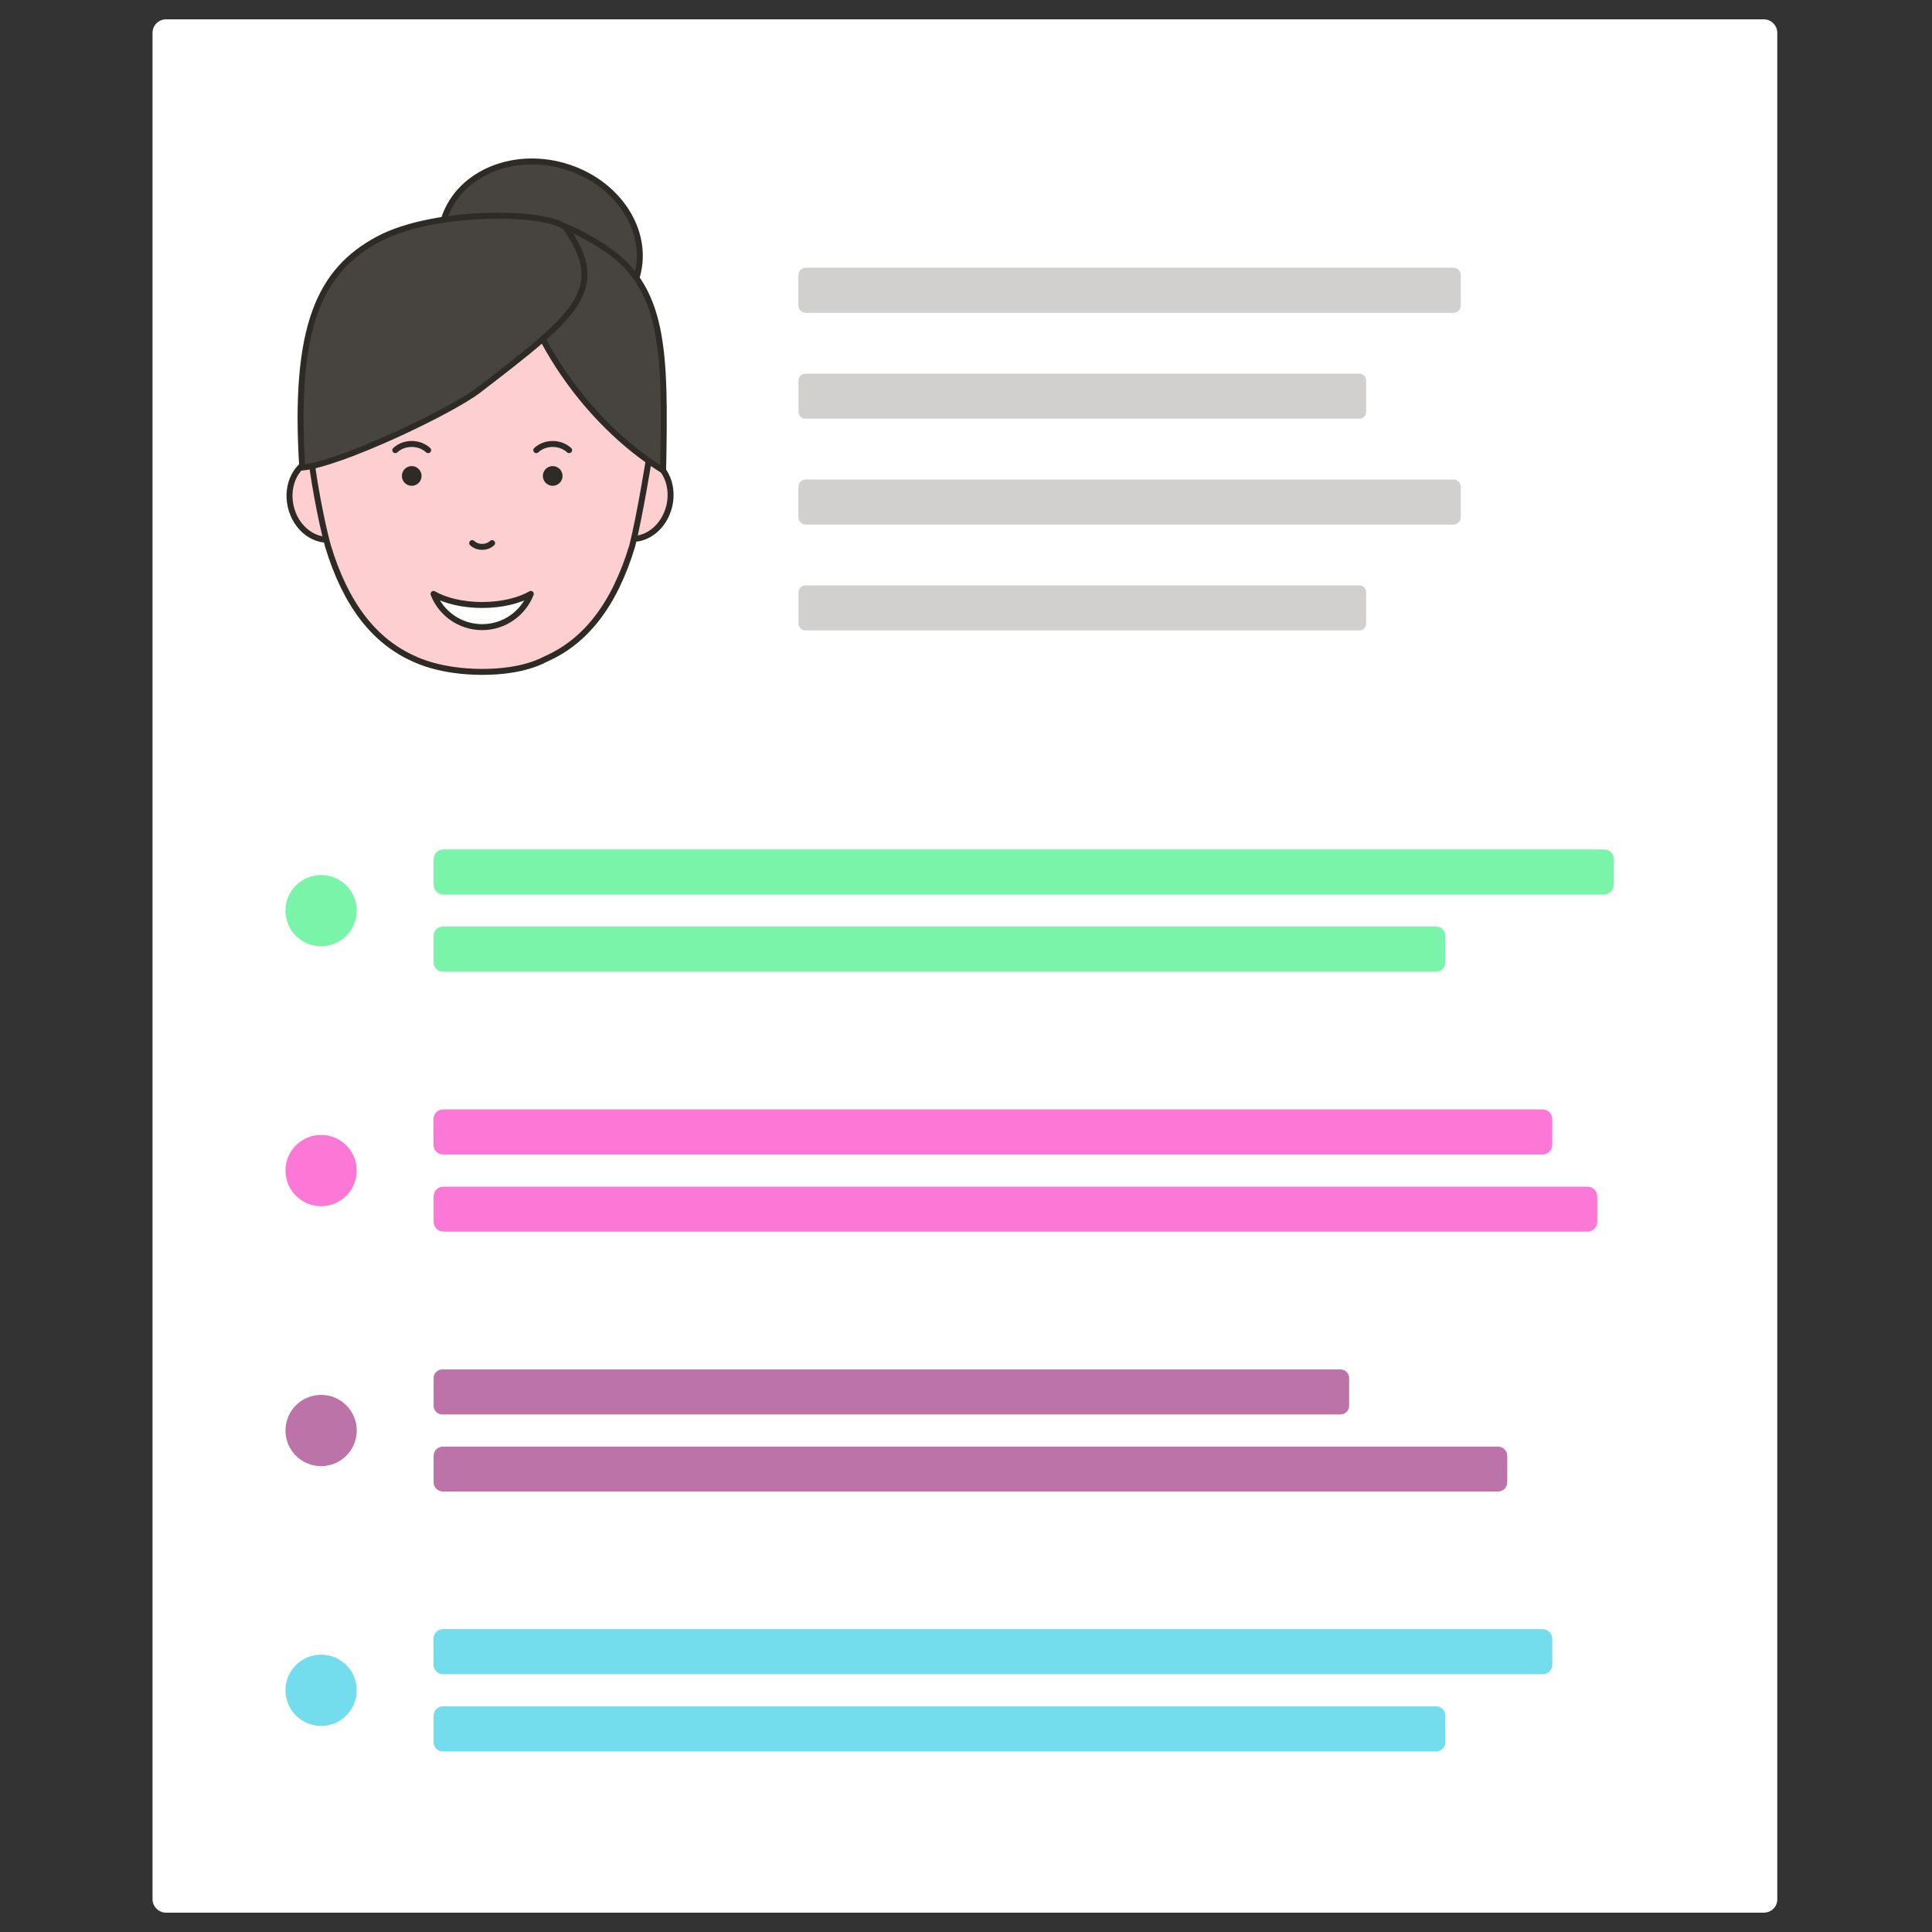 <?xml version="1.0" encoding="utf-8"?>
<!-- Generator: Adobe Illustrator 21.1.0, SVG Export Plug-In . SVG Version: 6.00 Build 0)  -->
<svg version="1.1" xmlns="http://www.w3.org/2000/svg" xmlns:xlink="http://www.w3.org/1999/xlink" x="0px" y="0px"
	 viewBox="0 0 1588.4 1588.4" style="enable-background:new 0 0 1588.4 1588.4;" xml:space="preserve">
<rect x="0" y="0" width="1588.4" height="1588.4" fill="#333333" stroke="none"/>
<style type="text/css">
	.st0{display:none;}
	.st1{display:inline;fill:#F2F2F2;}
	.st2{display:inline;}
	.st3{clip-path:url(#SVGID_2_);}
	.st4{fill:#44F085;stroke:#2E2A25;stroke-width:1.8;stroke-linecap:round;stroke-linejoin:round;stroke-miterlimit:10;}
	.st5{fill:#FDCFD0;stroke:#2E2A25;stroke-width:1.8;stroke-linejoin:round;stroke-miterlimit:10;}
	.st6{clip-path:url(#SVGID_4_);}
	.st7{clip-path:url(#SVGID_6_);fill:#FFFFFF;stroke:#2E2A25;stroke-width:1.8;stroke-miterlimit:10;}
	.st8{fill:none;stroke:#2E2A25;stroke-width:1.8;stroke-linecap:round;stroke-miterlimit:10;}
	.st9{fill:#2E2A25;}
	.st10{fill:#5FABF8;stroke:#2E2A25;stroke-width:1.8;stroke-miterlimit:10;}
	.st11{fill:#474440;stroke:#2E2A25;stroke-width:1.8;stroke-miterlimit:10;}
	.st12{fill:#FFFFFF;stroke:#F8B025;stroke-width:6;stroke-miterlimit:10;stroke-dasharray:12;}
	.st13{fill:#44F085;stroke:#2E2A25;stroke-width:2.4;stroke-linecap:round;stroke-linejoin:round;stroke-miterlimit:10;}
	.st14{fill:#FDCFD0;stroke:#2E2A25;stroke-width:2.4;stroke-linejoin:round;stroke-miterlimit:10;}
	.st15{clip-path:url(#SVGID_8_);}
	.st16{clip-path:url(#SVGID_10_);fill:#FFFFFF;stroke:#2E2A25;stroke-width:2.4;stroke-miterlimit:10;}
	.st17{fill:#474440;stroke:#2E2A25;stroke-width:2.4;stroke-miterlimit:10;}
	.st18{fill:none;stroke:#2E2A25;stroke-width:2.4;stroke-linecap:round;stroke-miterlimit:10;}
	.st19{fill:#5FABF8;stroke:#2E2A25;stroke-width:2.4;stroke-miterlimit:10;}
	.st20{opacity:0.55;fill:#FFFFFF;}
	.st21{fill:#FFFFFF;stroke:#999999;stroke-width:4;stroke-miterlimit:10;}
	.st22{fill:#FDCFD0;stroke:#2E2A25;stroke-width:6;stroke-linejoin:round;stroke-miterlimit:10;}
	.st23{fill:#474440;stroke:#2E2A25;stroke-width:6;stroke-miterlimit:10;}
	.st24{fill:none;stroke:#2E2A25;stroke-width:6;stroke-linecap:round;stroke-miterlimit:10;}
	
		.st25{display:inline;fill:#D7BCAB;stroke:#2E2A25;stroke-width:4.446;stroke-linecap:round;stroke-linejoin:round;stroke-miterlimit:10;}
	.st26{fill:#2E2A25;stroke:#2E2A25;stroke-width:4.446;stroke-miterlimit:10;}
	.st27{display:inline;fill:#FEDCDD;stroke:#2E2A25;stroke-width:4.446;stroke-linejoin:round;stroke-miterlimit:10;}
	.st28{fill:#FEDCDD;stroke:#2E2A25;stroke-width:4.446;stroke-linejoin:round;stroke-miterlimit:10;}
	.st29{clip-path:url(#SVGID_12_);fill:#FFFFFF;}
	.st30{clip-path:url(#SVGID_12_);fill:none;stroke:#2E2A25;stroke-width:4.446;stroke-miterlimit:10;}
	.st31{clip-path:url(#SVGID_12_);fill:#A1633B;stroke:#2E2A25;stroke-width:4.446;stroke-miterlimit:10;}
	.st32{clip-path:url(#SVGID_12_);}
	.st33{fill:none;stroke:#2E2A25;stroke-width:4.446;stroke-linecap:round;stroke-miterlimit:10;}
	.st34{fill:#F8B025;}
	.st35{fill:#0CF5BC;}
	.st36{fill:#FFFFFF;stroke:#2E2A25;stroke-width:4.446;stroke-linejoin:round;stroke-miterlimit:10;}
	.st37{fill:#00C1DE;stroke:#2E2A25;stroke-width:4.446;stroke-linecap:round;stroke-linejoin:round;stroke-miterlimit:10;}
	.st38{display:inline;fill:#A1633B;stroke:#2E2A25;stroke-width:4.446;stroke-linejoin:round;stroke-miterlimit:10;}
	.st39{fill:#44F085;stroke:#2E2A25;stroke-width:4.984;stroke-linecap:round;stroke-linejoin:round;stroke-miterlimit:10;}
	.st40{fill:#CCCCCC;stroke:#2E2A25;stroke-width:4.984;stroke-miterlimit:10;}
	.st41{fill:#2E2A25;stroke:#2E2A25;stroke-width:4.984;stroke-miterlimit:10;}
	.st42{fill:#FDCFD0;stroke:#2E2A25;stroke-width:4.984;stroke-linejoin:round;stroke-miterlimit:10;}
	.st43{clip-path:url(#SVGID_14_);}
	.st44{clip-path:url(#SVGID_16_);fill:#FFFFFF;stroke:#2E2A25;stroke-width:4.984;stroke-miterlimit:10;}
	.st45{fill:#474440;stroke:#2E2A25;stroke-width:4.984;stroke-miterlimit:10;}
	.st46{fill:none;stroke:#2E2A25;stroke-width:4.984;stroke-linecap:round;stroke-miterlimit:10;}
	.st47{fill:#E6E6E6;stroke:#2E2A25;stroke-width:4.984;stroke-linejoin:round;stroke-miterlimit:10;}
	.st48{fill:#FDCFD0;}
	.st49{fill:none;stroke:#2E2A25;stroke-width:4.9;stroke-linecap:round;stroke-miterlimit:10;}
	.st50{fill:#E6E6E6;stroke:#2E2A25;stroke-width:4.984;stroke-miterlimit:10;}
	.st51{fill:#999999;stroke:#2E2A25;stroke-width:4.984;stroke-linejoin:round;stroke-miterlimit:10;}
	.st52{fill:#5FABF8;stroke:#2E2A25;stroke-width:4.984;stroke-miterlimit:10;}
	.st53{fill:#FFFFFF;stroke:#2E2A25;stroke-width:4.984;stroke-miterlimit:10;}
	.st54{display:inline;opacity:0.11;}
	.st55{fill:#79F9DA;}
	.st56{fill:#AFFCE9;}
	.st57{display:inline;fill:none;stroke:#F8B025;stroke-width:12;stroke-linecap:round;stroke-linejoin:round;stroke-miterlimit:10;}
	.st58{display:inline;fill:none;stroke:#0CF5BC;stroke-width:12;stroke-linecap:round;stroke-linejoin:round;stroke-miterlimit:10;}
	.st59{display:inline;fill:none;stroke:#00C1DE;stroke-width:12;stroke-linecap:round;stroke-linejoin:round;stroke-miterlimit:10;}
	.st60{display:inline;fill:none;stroke:#FB8789;stroke-width:12;stroke-linecap:round;stroke-linejoin:round;stroke-miterlimit:10;}
	.st61{display:inline;fill:none;stroke:#F7F7F6;stroke-width:6;stroke-linecap:round;stroke-miterlimit:10;}
	.st62{display:inline;fill:none;stroke:#FCA3A5;stroke-width:6;stroke-linecap:round;stroke-miterlimit:10;}
	.st63{opacity:0.66;fill:#0CEB61;}
	.st64{opacity:0.66;fill:#F809B7;}
	.st65{opacity:0.66;fill:#850061;}
	.st66{opacity:0.66;fill:#00C1DE;}
	
		.st67{fill:#FFFFFF;fill-opacity:0.33;stroke:#FFFFFF;stroke-width:14.904;stroke-linecap:round;stroke-linejoin:round;stroke-miterlimit:10;}
	
		.st68{fill:#002856;fill-opacity:0.33;stroke:#002856;stroke-width:14.904;stroke-linecap:round;stroke-linejoin:round;stroke-miterlimit:10;}
	.st69{fill:#FFFFFF;}
	.st70{fill:#FDCFD0;stroke:#2E2A25;stroke-width:4.898;stroke-linejoin:round;stroke-miterlimit:10;}
	.st71{fill:#474440;stroke:#2E2A25;stroke-width:4.898;stroke-miterlimit:10;}
	.st72{fill:none;stroke:#2E2A25;stroke-width:4.898;stroke-linecap:round;stroke-miterlimit:10;}
	.st73{fill:#FFFFFF;stroke:#2E2A25;stroke-width:4.898;stroke-linecap:round;stroke-linejoin:round;stroke-miterlimit:10;}
	.st74{fill:#D1D0CF;}
	.st75{opacity:0.55;}
	.st76{fill:#0CEB61;}
	.st77{fill:#F809B7;}
	.st78{fill:#850061;}
	.st79{fill:#00C1DE;}
</style>
<g id="BKGD" class="st0">
	<rect x="-2716.3" y="-2483.7" class="st1" width="9776" height="11119"/>
</g>
<g id="EXT" class="st0">
	<g class="st2">
		<path class="st21" d="M611.4,465.9c2.2-111.1,2.3-182.1-32.3-230.7c0.2-0.6,0.4-1.3,0.6-1.9c15.6-54.7-23.8-113.8-87.8-132
			c-63.4-18-127.3,10.7-143.7,64.4c-29.2,4.4-57.4,12-78.8,23.5c-69,37.2-100.9,103-90.9,270c-12.2,11-18,29.8-13.5,49.1
			c5.3,22.9,23.2,38.9,42.5,39.8c0.7,2.7,1.4,5.4,2,7.9c4.2,13.9,9,26.7,14.2,38.4c21.5,50.2,41.6,73,91.1,100
			c52.7,28.8,107.5,27.7,156.9,0s82.6-64.9,104-135.8c0.8-3.3,1.7-6.9,2.5-10.6c18.6-1.7,35.6-17.5,40.7-39.6
			C622.6,492.4,619.3,477,611.4,465.9z"/>
		<g id="eears_18_">
			
				<ellipse transform="matrix(0.224 -0.975 0.975 0.224 -42.776 955.549)" class="st22" cx="578.9" cy="504.6" rx="50.3" ry="42.8"/>
			
				<ellipse transform="matrix(0.975 -0.224 0.224 0.975 -108.041 58.326)" class="st22" cx="202.7" cy="504.6" rx="42.8" ry="50.3"/>
		</g>
		<path class="st22" d="M206.1,562.5c21.7,71.8,56.8,116.2,105.3,137.5c2.7,1.2,31.6,15.5,82.1,15.5s74.1-14.3,76.8-15.5
			c48.5-21.3,83.6-65.7,105.3-137.5c9.5-37.8,20.4-105.7,20.6-108.2c22.6-212.3-87-276.7-205.3-276.7c-118.3,0-227,64.3-205.3,276.7
			C187.5,474.6,197.1,529.7,206.1,562.5z"/>
		<g>
			
				<ellipse transform="matrix(0.274 -0.962 0.962 0.274 142.923 592.28)" class="st23" cx="463.6" cy="201.5" rx="104.2" ry="122.1"/>
			<path class="st23" d="M539.8,199c75.8,48.4,76.3,126.1,73.4,271.9c-37.1-22.9-73.5-55.5-105.1-96.2
				c-42.5-54.6-68.7-114.2-77.4-167.8C420.6,145.6,480.1,160.9,539.8,199z"/>
			<path class="st23" d="M495.9,177.5c51.1,74,10.9,105.3-106.9,195.8c-34.1,26.2-168.6,89.9-213.9,93.9
				c-10.8-171.8,21.5-239,91.9-277S481.2,156.2,495.9,177.5z"/>
		</g>
		<path class="st24" d="M354.8,639.7c9.6,5.2,23.3,8.4,38.6,8.4c15.3,0,29.1-3.3,38.6-8.4"/>
		<path class="st24" d="M381.3,559c3,2.8,7.3,4.5,12.1,4.5s9.1-1.8,12.1-4.5"/>
		<g>
			<path class="st24" d="M327.8,451c-5-4.6-12.1-7.5-20-7.5c-7.9,0-15,2.9-20,7.5"/>
			<circle class="st9" cx="307.9" cy="477.5" r="12"/>
		</g>
		<g>
			<path class="st24" d="M499,451c-5-4.6-12.1-7.5-20-7.5c-7.9,0-15,2.9-20,7.5"/>
			<circle class="st9" cx="479" cy="477.5" r="12"/>
		</g>
	</g>
</g>
<g id="autonomie">
</g>
<g id="tracabilité">
</g>
<g id="seances_x5F_perso">
	<g>
		<path class="st69" d="M1450.1,1572.5H136.5c-6.1,0-11.1-5-11.1-11.1V27c0-6.1,5-11.1,11.1-11.1h1313.6c6.1,0,11.1,5,11.1,11.1
			v1534.4C1461.3,1567.6,1456.3,1572.5,1450.1,1572.5z"/>
	</g>
	<g>
		<g id="eears_19_">
			<ellipse transform="matrix(0.224 -0.975 0.975 0.224 5.663 826.474)" class="st70" cx="522" cy="409.7" rx="34" ry="29"/>
			
				<ellipse transform="matrix(0.975 -0.224 0.224 0.975 -85.092 70.396)" class="st70" cx="267.3" cy="409.7" rx="29" ry="34"/>
		</g>
		<path class="st70" d="M269.6,448.8c14.7,48.6,38.4,78.7,71.3,93.1c1.8,0.8,21.4,10.5,55.6,10.5s50.2-9.7,52-10.5
			c32.9-14.4,56.6-44.5,71.3-93.1c6.4-25.6,13.8-71.6,14-73.3c15.3-143.7-58.9-187.4-139-187.4c-80.1,0-153.7,43.6-139,187.4
			C257,389.3,263.5,426.6,269.6,448.8z"/>
		<g>
			
				<ellipse transform="matrix(0.274 -0.962 0.962 0.274 125.854 575.484)" class="st71" cx="444" cy="204.4" rx="70.6" ry="82.7"/>
			<path class="st71" d="M495.5,202.7c51.3,32.8,51.6,85.4,49.7,184.1c-25.1-15.5-49.8-37.6-71.2-65.1
				c-28.8-37-46.5-77.3-52.4-113.6C414.8,166.5,455.1,176.9,495.5,202.7z"/>
			<path class="st71" d="M465.8,188.2c34.6,50.1,7.4,71.3-72.4,132.6c-23.1,17.7-114.2,60.9-144.9,63.6
				c-7.3-116.3,14.5-161.9,62.2-187.6S455.9,173.7,465.8,188.2z"/>
		</g>
		<path class="st72" d="M388.2,446.5c2,1.9,4.9,3.1,8.2,3.1c3.2,0,6.2-1.2,8.2-3.1"/>
		<g>
			<g>
				<path class="st72" d="M352,370.1c-3.4-3.1-8.2-5.1-13.5-5.1c-5.4,0-10.2,2-13.5,5.1"/>
				<circle class="st9" cx="338.5" cy="391.3" r="8.1"/>
			</g>
			<g>
				<path class="st72" d="M467.9,370.1c-3.4-3.1-8.2-5.1-13.5-5.1s-10.2,2-13.5,5.1"/>
				<circle class="st9" cx="454.4" cy="391.3" r="8.1"/>
			</g>
		</g>
		<path class="st73" d="M396.4,497.4c-16.1,0-30.5-3.6-40-9.1c6.2,16,21.8,27.3,40,27.3c18.2,0,33.7-11.3,40-27.3
			C426.9,493.8,412.5,497.4,396.4,497.4z"/>
	</g>
	<path class="st74" d="M1194.9,257.2H662.5c-3.3,0-6.1-2.7-6.1-6.1v-24.9c0-3.3,2.7-6.1,6.1-6.1h532.4c3.3,0,6.1,2.7,6.1,6.1v24.9
		C1201,254.4,1198.3,257.2,1194.9,257.2z"/>
	<path class="st74" d="M1117.6,344.2H662.1c-3.1,0-5.6-2.5-5.6-5.6v-25.8c0-3.1,2.5-5.6,5.6-5.6h455.5c3.1,0,5.6,2.5,5.6,5.6v25.8
		C1123.2,341.7,1120.7,344.2,1117.6,344.2z"/>
	<path class="st74" d="M1194.9,431.3H662.5c-3.3,0-6.1-2.7-6.1-6.1v-24.9c0-3.3,2.7-6.1,6.1-6.1h532.4c3.3,0,6.1,2.7,6.1,6.1v24.9
		C1201,428.6,1198.3,431.3,1194.9,431.3z"/>
	<path class="st74" d="M1117.6,518.3H662.1c-3.1,0-5.6-2.5-5.6-5.6v-25.8c0-3.1,2.5-5.6,5.6-5.6h455.5c3.1,0,5.6,2.5,5.6,5.6v25.8
		C1123.2,515.8,1120.7,518.3,1117.6,518.3z"/>
	<g class="st75">
		<path class="st76" d="M1318.7,735.5H364.6c-4.5,0-8.1-3.6-8.1-8.1v-20.9c0-4.5,3.6-8.1,8.1-8.1h954.1c4.5,0,8.1,3.6,8.1,8.1v20.9
			C1326.7,731.9,1323.1,735.5,1318.7,735.5z"/>
		<path class="st76" d="M1180.7,798.9H364c-4.1,0-7.5-3.4-7.5-7.5v-22.1c0-4.1,3.4-7.5,7.5-7.5h816.8c4.1,0,7.5,3.4,7.5,7.5v22.1
			C1188.2,795.6,1184.9,798.9,1180.7,798.9z"/>
		<circle class="st76" cx="264" cy="748.7" r="29.3"/>
		<path class="st77" d="M1268.3,949.2h-904c-4.3,0-7.9-3.5-7.9-7.9V920c0-4.3,3.5-7.9,7.9-7.9h904c4.3,0,7.9,3.5,7.9,7.9v21.3
			C1276.2,945.6,1272.7,949.2,1268.3,949.2z"/>
		<path class="st77" d="M1305.2,1012.6H364.5c-4.4,0-8-3.6-8-8v-21c0-4.4,3.6-8,8-8h940.7c4.4,0,8,3.6,8,8v21
			C1313.2,1009,1309.6,1012.6,1305.2,1012.6z"/>
		<circle class="st77" cx="264" cy="962.4" r="29.3"/>
		<path class="st78" d="M1102.1,1162.9H363.6c-3.9,0-7.1-3.2-7.1-7.1v-22.8c0-3.9,3.2-7.1,7.1-7.1h738.5c3.9,0,7.1,3.2,7.1,7.1v22.8
			C1109.2,1159.7,1106,1162.9,1102.1,1162.9z"/>
		<path class="st78" d="M1231.5,1226.3H364.2c-4.3,0-7.7-3.5-7.7-7.7V1197c0-4.3,3.5-7.7,7.7-7.7h867.3c4.3,0,7.7,3.5,7.7,7.7v21.6
			C1239.2,1222.9,1235.8,1226.3,1231.5,1226.3z"/>
		<circle class="st78" cx="264" cy="1176.1" r="29.3"/>
		<path class="st79" d="M1268.3,1376.5h-904c-4.3,0-7.9-3.5-7.9-7.9v-21.3c0-4.3,3.5-7.9,7.9-7.9h904c4.3,0,7.9,3.5,7.9,7.9v21.3
			C1276.2,1373,1272.7,1376.5,1268.3,1376.5z"/>
		<path class="st79" d="M1180.7,1440H364c-4.1,0-7.5-3.4-7.5-7.5v-22.1c0-4.1,3.4-7.5,7.5-7.5h816.8c4.1,0,7.5,3.4,7.5,7.5v22.1
			C1188.2,1436.6,1184.9,1440,1180.7,1440z"/>
		<circle class="st79" cx="264" cy="1389.7" r="29.3"/>
	</g>
</g>
</svg>
